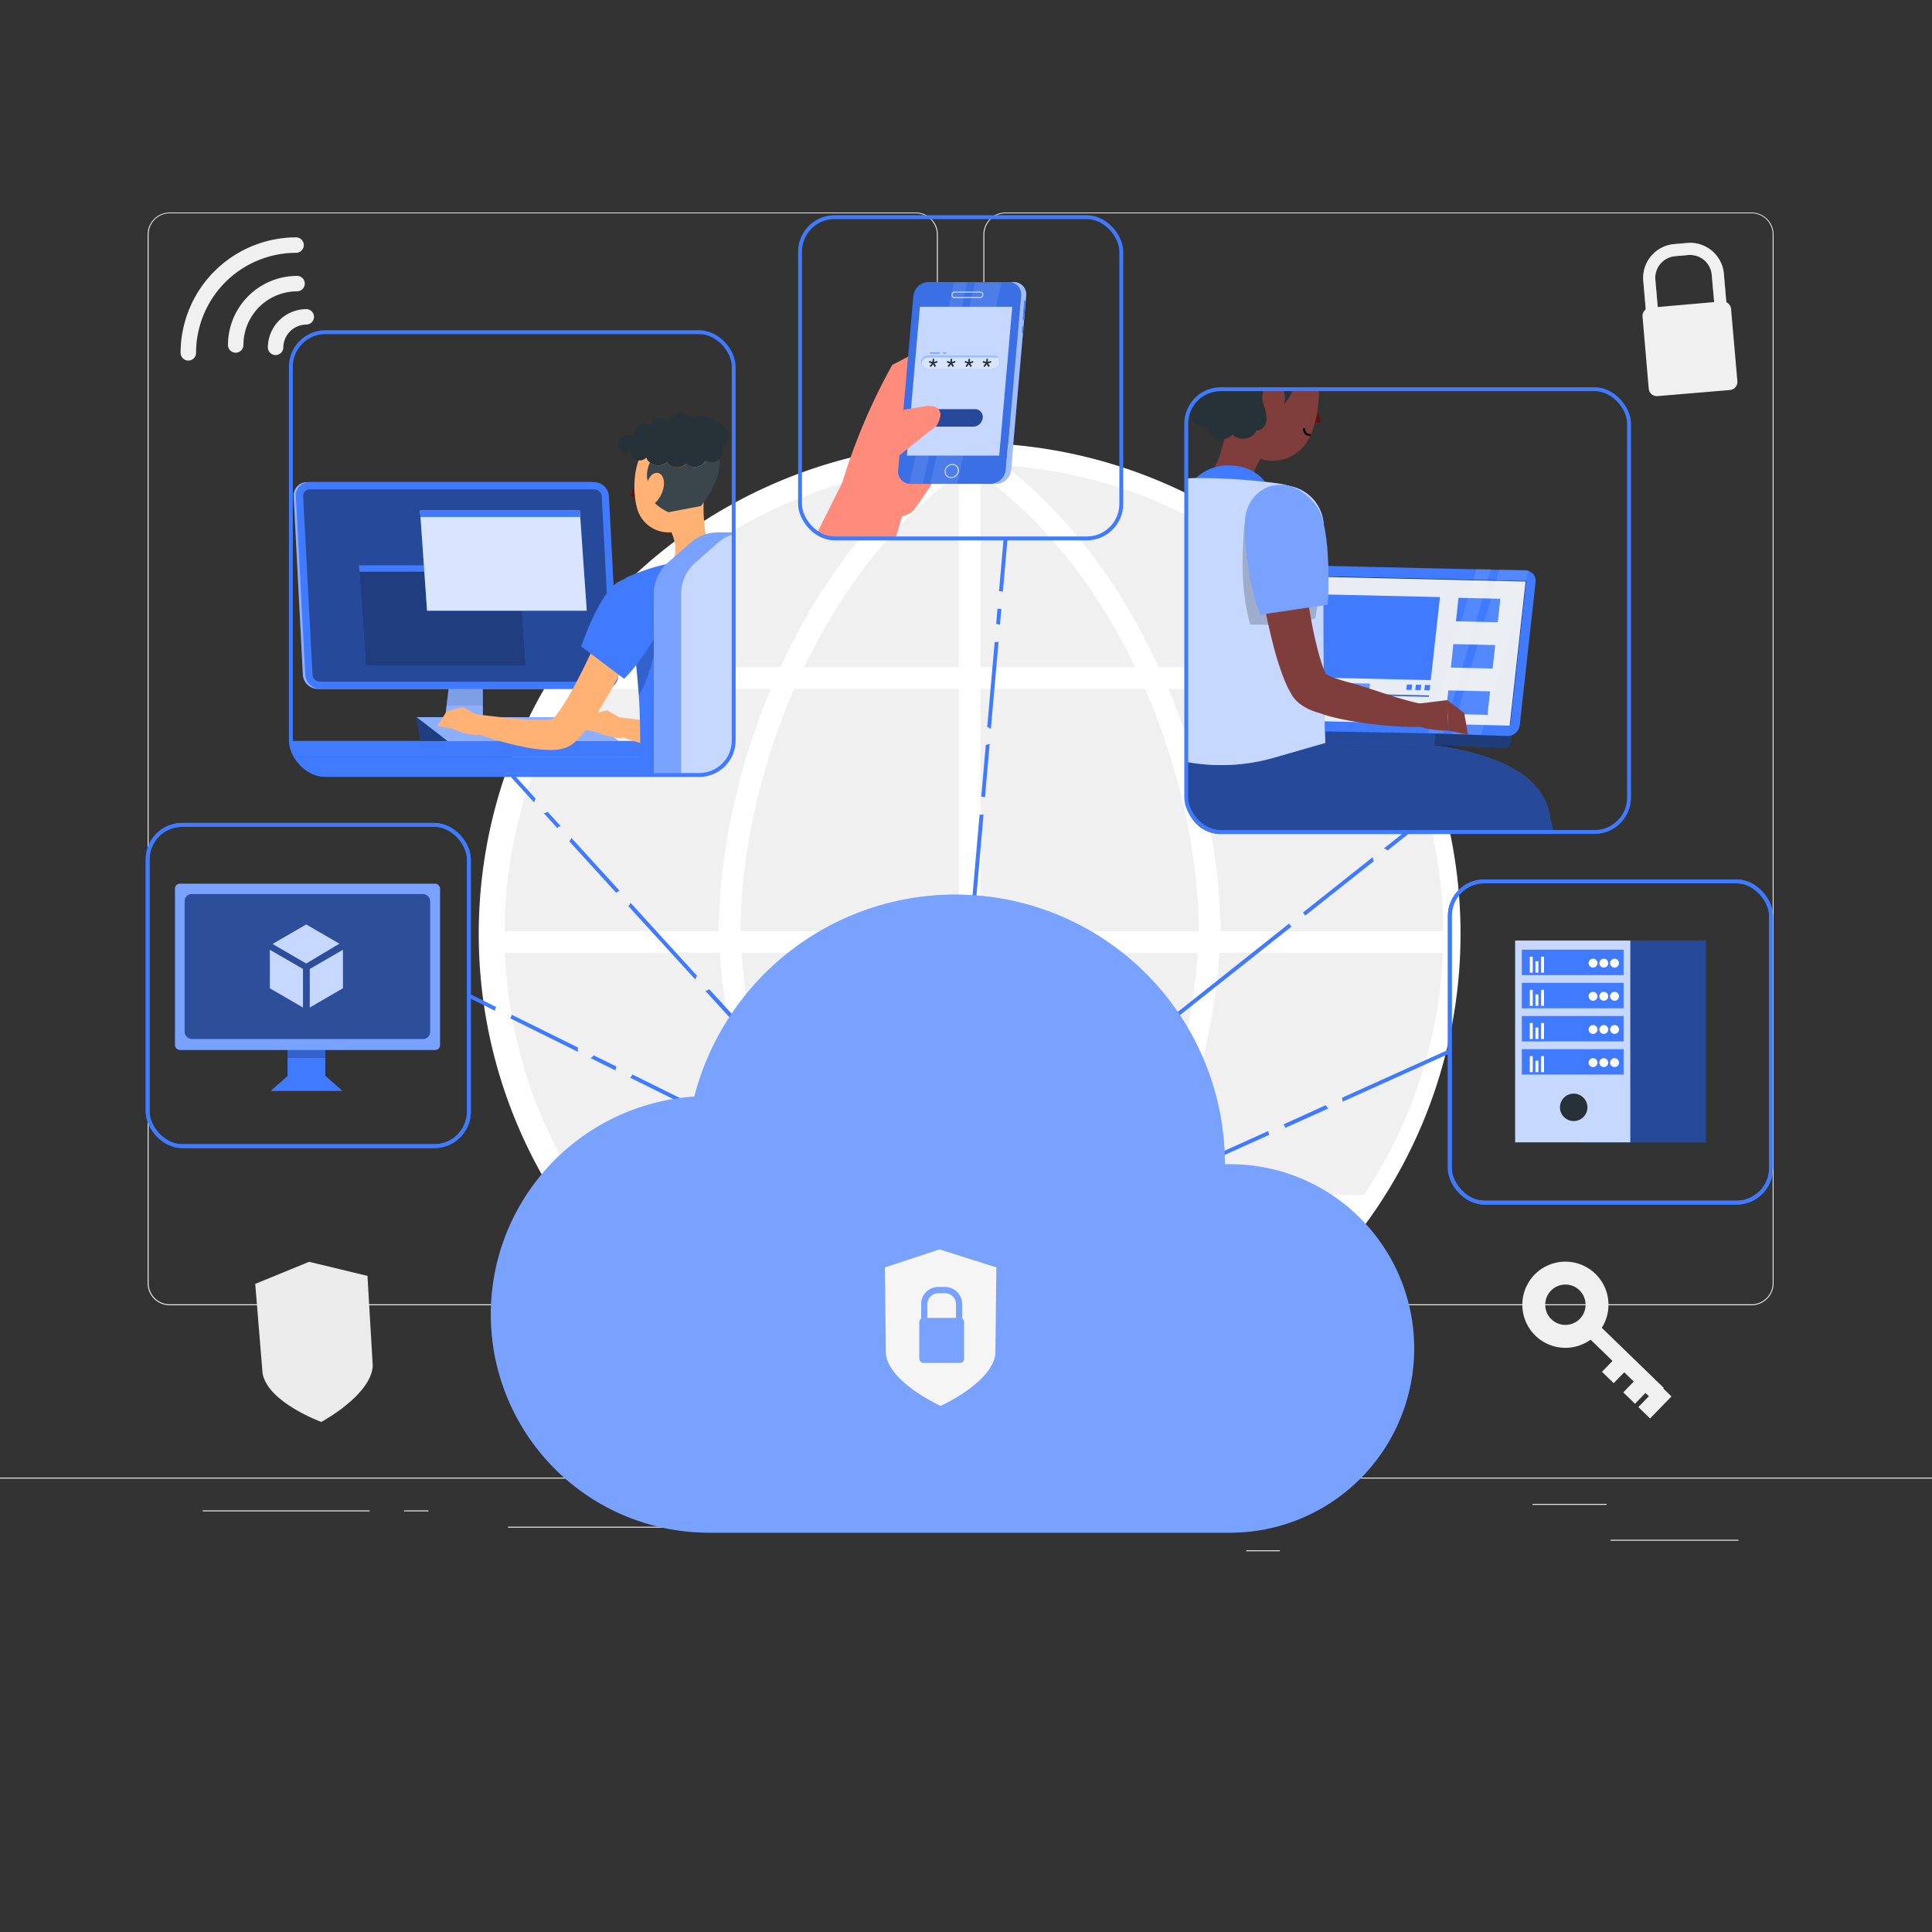 <svg xmlns="http://www.w3.org/2000/svg" xmlns:xlink="http://www.w3.org/1999/xlink" viewBox="0 0 500 500"><rect x="0" y="0" width="500" height="500" fill="#333333" stroke="none"/><defs><clipPath id="freepik--clip-path--inject-54"><rect x="38.21" y="213.48" width="83.14" height="83.14" rx="8.93" style="fill:none;stroke:#407BFF;stroke-miterlimit:10"></rect></clipPath></defs><g id="freepik--background-complete--inject-54"><rect x="416.78" y="398.49" width="33.12" height="0.25" style="fill:#ebebeb"></rect><rect x="322.53" y="401.21" width="8.69" height="0.25" style="fill:#ebebeb"></rect><rect x="396.59" y="389.21" width="19.19" height="0.25" style="fill:#ebebeb"></rect><rect x="52.46" y="390.89" width="43.19" height="0.25" style="fill:#ebebeb"></rect><rect x="104.56" y="390.89" width="6.33" height="0.25" style="fill:#ebebeb"></rect><rect x="131.47" y="395.11" width="93.68" height="0.25" style="fill:#ebebeb"></rect><path d="M237,337.8H43.91a5.71,5.71,0,0,1-5.7-5.71V60.66A5.71,5.71,0,0,1,43.91,55H237a5.71,5.71,0,0,1,5.71,5.71V332.09A5.71,5.71,0,0,1,237,337.8ZM43.91,55.2a5.46,5.46,0,0,0-5.45,5.46V332.09a5.46,5.46,0,0,0,5.45,5.46H237a5.47,5.47,0,0,0,5.46-5.46V60.66A5.47,5.47,0,0,0,237,55.2Z" style="fill:#ebebeb"></path><path d="M453.31,337.8H260.21a5.72,5.72,0,0,1-5.71-5.71V60.66A5.72,5.72,0,0,1,260.21,55h193.1A5.71,5.71,0,0,1,459,60.66V332.09A5.71,5.71,0,0,1,453.31,337.8ZM260.21,55.2a5.47,5.47,0,0,0-5.46,5.46V332.09a5.47,5.47,0,0,0,5.46,5.46h193.1a5.47,5.47,0,0,0,5.46-5.46V60.66a5.47,5.47,0,0,0-5.46-5.46Z" style="fill:#ebebeb"></path><rect y="382.4" width="500" height="0.25" style="fill:#ebebeb"></rect><circle cx="250.59" cy="241.7" r="124.25" style="fill:#f0f0f0"></circle><path d="M250.94,368.72a127,127,0,0,1,0-254.09v5.59a121.46,121.46,0,0,0,0,242.91Z" style="fill:#fff"></path><path d="M250.94,368.72v-5.59a121.46,121.46,0,1,0,0-242.91v-5.59a127,127,0,1,1,0,254.09Z" style="fill:#fff"></path><path d="M315.87,241.7h-5.6c0-41.17-20.89-96.27-60.83-121.89l3-4.71C294.08,141.81,315.87,199,315.87,241.7Z" style="fill:#fff"></path><path d="M252.45,364.51l-3-4.7c39.94-25.63,60.83-80.72,60.83-121.9h5.6C315.87,280.61,294.08,337.81,252.45,364.51Z" style="fill:#fff"></path><path d="M191.62,241.68H186c0-42.7,21.78-99.89,63.4-126.61l3,4.71C212.52,145.41,191.62,200.5,191.62,241.68Z" style="fill:#fff"></path><path d="M249.43,364.49c-41.62-26.72-63.4-83.91-63.4-126.6h5.59c0,41.17,20.9,96.26,60.84,121.89Z" style="fill:#fff"></path><rect x="248.15" y="117.43" width="5.59" height="248.5" style="fill:#fff"></rect><rect x="145.78" y="172.7" width="210.34" height="5.59" style="fill:#fff"></rect><rect x="126.75" y="241" width="248.39" height="5.59" style="fill:#fff"></rect><rect x="148.56" y="309.24" width="204.78" height="5.59" style="fill:#fff"></rect><path d="M397.12,329.9a11.15,11.15,0,1,1,.24,15.77A11.17,11.17,0,0,1,397.12,329.9Zm11.75,11.4a5.22,5.22,0,1,0-7.38.11A5.23,5.23,0,0,0,408.87,341.3Z" style="fill:#f0f0f0"></path><rect x="417.23" y="337.64" width="4.23" height="27.22" transform="translate(-124.75 407.74) rotate(-45.88)" style="fill:#f0f0f0"></rect><rect x="424.32" y="360.67" width="7.95" height="4.23" transform="translate(-130.31 417.68) rotate(-45.88)" style="fill:#f0f0f0"></rect><rect x="420.49" y="357.06" width="7.47" height="4.23" transform="translate(-128.96 413.64) rotate(-45.88)" style="fill:#f0f0f0"></rect><rect x="415.12" y="352.07" width="6.52" height="4.23" transform="translate(-127.15 407.93) rotate(-45.88)" style="fill:#f0f0f0"></rect><path d="M48.74,93.32a2,2,0,0,1-2-2A29.92,29.92,0,0,1,76.62,61.43a2,2,0,0,1,0,4A25.91,25.91,0,0,0,50.74,91.32,2,2,0,0,1,48.74,93.32Z" style="fill:#f0f0f0"></path><path d="M61,91.28a2,2,0,0,1-2-2A17.9,17.9,0,0,1,76.88,71.4a2,2,0,0,1,0,4A13.89,13.89,0,0,0,63,89.28,2,2,0,0,1,61,91.28Z" style="fill:#f0f0f0"></path><path d="M71.32,91.89a2,2,0,0,1-2-2A10,10,0,0,1,79.26,80a2,2,0,0,1,0,4,6,6,0,0,0-5.94,5.93A2,2,0,0,1,71.32,91.89Z" style="fill:#f0f0f0"></path><path d="M95.1,330.2l1.37,23.28C96.06,361.06,83.16,368,83.16,368s-13.75-5-15.2-12.49l-1.91-23.24L80,326.55Z" style="fill:#ebebeb"></path><path d="M446.13,70.84l.83,9.55a1.56,1.56,0,1,1-3.11.27L443,71.11A5.63,5.63,0,0,0,436.92,66l-3.41.3a5.63,5.63,0,0,0-5.11,6.09l.75,8.59-3.12.27-.75-8.59a8.77,8.77,0,0,1,8-9.48l3.42-.3A8.76,8.76,0,0,1,446.13,70.84Z" style="fill:#f0f0f0"></path><g style="opacity:0.5;isolation:isolate"><path d="M446.13,70.84l.83,9.55a1.56,1.56,0,1,1-3.11.27L443,71.11A5.63,5.63,0,0,0,436.92,66l-3.41.3a5.63,5.63,0,0,0-5.11,6.09l.75,8.59-3.12.27-.75-8.59a8.77,8.77,0,0,1,8-9.48l3.42-.3A8.76,8.76,0,0,1,446.13,70.84Z" style="fill:#f0f0f0"></path></g><path d="M448,80l1.63,18.62a2.13,2.13,0,0,1-1.94,2.32L429,102.51a2.12,2.12,0,0,1-2.31-1.94L425.09,82A2.13,2.13,0,0,1,427,79.64L445.65,78a2,2,0,0,1,1.12.21A2.1,2.1,0,0,1,448,80Z" style="fill:#f0f0f0"></path></g><g id="freepik--device-1--inject-54"><g style="clip-path:url(#freepik--clip-path--inject-54)"><rect x="74.44" y="262.2" width="9.72" height="19.74" style="fill:#407BFF"></rect><rect x="74.44" y="262.2" width="9.72" height="19.74" style="fill:#407BFF"></rect><polygon points="88.54 282.29 70.13 282.29 74.62 278.34 84.05 278.34 88.54 282.29" style="fill:#407BFF"></polygon><polygon points="88.54 282.29 70.13 282.29 74.62 278.34 84.05 278.34 88.54 282.29" style="fill:#407BFF"></polygon><rect x="74.38" y="269.82" width="9.77" height="3.98" style="opacity:0.2"></rect><rect x="45.29" y="228.7" width="68.59" height="43.03" rx="1.25" style="fill:#407BFF"></rect><rect x="45.29" y="228.7" width="68.59" height="43.03" rx="1.25" style="fill:#fff;opacity:0.3"></rect><rect x="47.78" y="231.39" width="63.54" height="37.5" rx="1.8" style="fill:#407BFF;opacity:0.8"></rect><rect x="47.78" y="231.39" width="63.54" height="37.5" rx="1.8" style="opacity:0.4"></rect><polygon points="87.82 244.22 79.25 249.35 70.68 244.37 70.68 244.22 79.25 239.25 87.81 244.22 87.82 244.22" style="fill:#407BFF;fill-rule:evenodd"></polygon><polygon points="88.74 245.81 88.74 255.76 80.17 260.74 80.17 250.78 88.74 245.81" style="fill:#407BFF;fill-rule:evenodd"></polygon><polygon points="78.41 250.78 78.41 260.74 69.84 255.76 69.84 245.81 78.42 250.78 78.41 250.78" style="fill:#407BFF;fill-rule:evenodd"></polygon><g style="opacity:0.7"><polygon points="87.82 244.22 79.25 249.35 70.68 244.37 70.68 244.22 79.25 239.25 87.81 244.22 87.82 244.22" style="fill:#fff;fill-rule:evenodd"></polygon><polygon points="88.74 245.81 88.74 255.76 80.17 260.74 80.17 250.78 88.74 245.81" style="fill:#fff;fill-rule:evenodd"></polygon><polygon points="78.41 250.78 78.41 260.74 69.84 255.76 69.84 245.81 78.42 250.78 78.41 250.78" style="fill:#fff;fill-rule:evenodd"></polygon></g></g><rect x="38.21" y="213.48" width="83.14" height="83.14" rx="8.93" style="fill:none;stroke:#407BFF;stroke-miterlimit:10"></rect><rect x="38.21" y="213.48" width="83.14" height="83.14" rx="8.93" style="fill:none;stroke:#407BFF;stroke-miterlimit:10"></rect><path d="M163.63,278.06a2.24,2.24,0,0,1-.54.85l25.78,12.76.44-.9Z" style="fill:#407BFF"></path><path d="M128.42,260.62l-6.64-3.28-.44.89,6.73,3.34A2.48,2.48,0,0,1,128.42,260.62Z" style="fill:#407BFF"></path><path d="M149.62,271.12l-17.17-8.5a2.3,2.3,0,0,1-.44.9l17.58,8.7A2.55,2.55,0,0,1,149.62,271.12Z" style="fill:#407BFF"></path><path d="M153.63,273.11a2.15,2.15,0,0,1-.81.71l6.47,3.21a2.55,2.55,0,0,1,.26-1Z" style="fill:#407BFF"></path></g><g id="freepik--device-2--inject-54"><path d="M76.33,195.82H188.84a8.84,8.84,0,0,0,1-4.07H75.29A8.84,8.84,0,0,0,76.33,195.82Z" style="fill:#407BFF"></path><path d="M81.6,200.18h102a9,9,0,0,0,5.27-4.36H76.33A9,9,0,0,0,81.6,200.18Z" style="fill:#407BFF"></path><path d="M155.93,178.29H82.23a3.9,3.9,0,0,1-3.85-3.66L76,128.44a3.44,3.44,0,0,1,3.47-3.66h73.69a3.9,3.9,0,0,1,3.85,3.66l2.42,46.19A3.43,3.43,0,0,1,155.93,178.29Z" style="fill:#407BFF"></path><path d="M155.93,178.29H82.23a3.9,3.9,0,0,1-3.85-3.66L76,128.44a3.44,3.44,0,0,1,3.47-3.66h73.69a3.9,3.9,0,0,1,3.85,3.66l2.42,46.19A3.43,3.43,0,0,1,155.93,178.29Z" style="fill:#fff;opacity:0.4"></path><polygon points="124.96 191.81 114.46 191.81 116.58 174.32 124.96 174.32 124.96 191.81" style="fill:#407BFF"></polygon><polygon points="124.96 191.81 114.46 191.81 116.58 174.32 124.96 174.32 124.96 191.81" style="fill:#fff;opacity:0.4"></polygon><path d="M134.09,190.35H114.64l-.18,1.46h19.63a.73.73,0,1,0,0-1.46Z" style="fill:#407BFF"></path><path d="M134.09,190.35H114.64l-.18,1.46h19.63a.73.73,0,1,0,0-1.46Z" style="fill:#fff;opacity:0.3"></path><polygon points="115.58 182.6 124.96 182.6 124.96 177.58 116.18 177.58 115.58 182.6" style="opacity:0.1"></polygon><path d="M156.55,178.29H82.86A3.9,3.9,0,0,1,79,174.63l-2.43-46.19a3.44,3.44,0,0,1,3.47-3.66h73.7a3.9,3.9,0,0,1,3.85,3.66L160,174.63A3.44,3.44,0,0,1,156.55,178.29Z" style="fill:#407BFF"></path><path d="M82.76,176.42h73.69a1.68,1.68,0,0,0,1.7-1.79l-2.42-46.19a1.92,1.92,0,0,0-1.89-1.79H80.15a1.68,1.68,0,0,0-1.7,1.79l2.43,46.19A1.9,1.9,0,0,0,82.76,176.42Z" style="fill:#407BFF"></path><path d="M82.76,176.42h73.69a1.68,1.68,0,0,0,1.7-1.79l-2.42-46.19a1.92,1.92,0,0,0-1.89-1.79H80.15a1.68,1.68,0,0,0-1.7,1.79l2.43,46.19A1.9,1.9,0,0,0,82.76,176.42Z" style="opacity:0.4"></path><polygon points="152.06 185.6 107.77 185.6 115.78 191.77 160.06 191.77 152.06 185.6" style="fill:#407BFF"></polygon><polygon points="152.06 185.6 107.77 185.6 115.78 191.77 160.06 191.77 152.06 185.6" style="fill:#fff;opacity:0.4"></polygon><polygon points="108.8 191.77 107.77 185.6 115.78 191.77 108.8 191.77" style="fill:#407BFF"></polygon><polygon points="108.8 191.77 107.77 185.6 115.78 191.77 108.8 191.77" style="opacity:0.5"></polygon><path d="M180.81,151.93c1.17,2.51,2.13,4.92,3.09,7.43s1.81,5,2.59,7.58,1.47,5.2,2,7.93a41.69,41.69,0,0,1,.88,8.62,17.74,17.74,0,0,1-.75,5,11.4,11.4,0,0,1-1.32,2.83,10.07,10.07,0,0,1-1.14,1.38l-.34.33c-.19.16-.4.33-.59.47a6.19,6.19,0,0,1-1.07.59,8.5,8.5,0,0,1-1.71.54,11,11,0,0,1-1.4.21,19.54,19.54,0,0,1-2.42,0,34,34,0,0,1-4.27-.48A80.14,80.14,0,0,1,159,190l1.15-4.37c5,.61,10.18,1.25,15,1.47,1.2,0,2.38.06,3.47,0a10.08,10.08,0,0,0,1.45-.18c.4-.07.74-.22.62-.21l-.22.11a1.28,1.28,0,0,0-.22.17h0a.92.92,0,0,0,.07-.13,4.56,4.56,0,0,0,.24-.71,11.21,11.21,0,0,0,.21-2.65,34.73,34.73,0,0,0-1-6.73c-.54-2.38-1.23-4.7-2-7.06s-1.58-4.71-2.49-7.05-1.85-4.71-2.79-6.92Z" style="fill:#ffb273"></path><path d="M162.32,186.79l-5.26-3-2.64,5.7s6.15,2.56,7.44,1Z" style="fill:#ffb273"></path><polygon points="152.81 184.91 150.4 188.72 154.42 189.49 157.06 183.79 152.81 184.91" style="fill:#ffb273"></polygon><path d="M168.55,156.46c-1,2.53-2.06,4.95-3.17,7.4s-2.22,4.86-3.4,7.27a139.06,139.06,0,0,1-7.93,14.28c-.79,1.17-1.59,2.34-2.47,3.5-.45.59-.94,1.17-1.46,1.76-.29.31-.52.58-.85.89l-.48.46-.27.26a6.87,6.87,0,0,1-2.6,1.38,11.37,11.37,0,0,1-1.54.32,15.54,15.54,0,0,1-2.55.1,32.61,32.61,0,0,1-4.4-.43,80.5,80.5,0,0,1-15.72-4.46l1.16-4.38c5.13.62,10.38,1.28,15.31,1.49,1.16,0,2.33,0,3.49-.05a9.35,9.35,0,0,0,1.39-.22,2.23,2.23,0,0,0,.43-.16s0-.06-.22.08a.65.65,0,0,0-.21.16.48.48,0,0,1,.08-.1l.22-.25c.14-.14.32-.38.48-.57.33-.41.66-.85,1-1.34.66-.94,1.31-2,1.94-3,1.27-2.13,2.45-4.39,3.61-6.67s2.27-4.62,3.36-7c2.18-4.68,4.32-9.47,6.35-14.19Z" style="fill:#ffb273"></path><path d="M125.12,186l-5.26-3-2.64,5.69s6.14,2.57,7.44,1Z" style="fill:#ffb273"></path><polygon points="115.61 184.08 113.19 187.88 117.22 188.65 119.86 182.96 115.61 184.08" style="fill:#ffb273"></polygon><path d="M182.17,128.32l-3.36,3.89-5.14,5.31.4,1a9.83,9.83,0,0,1,.68,3.07c.11,2.13-.09,3.93-3.45,5.37,0,0-3.52,4.6,4.86,3.33s9.63-5.63,9.63-5.63C182.08,142,181.88,133.2,182.17,128.32Z" style="fill:#ffb273"></path><path d="M165.09,123.92c0,.52-.26,1-.61,1s-.63-.39-.63-.92.27-1,.61-1S165.08,123.4,165.09,123.92Z" style="fill:#263238"></path><path d="M166.84,122a.3.3,0,0,1-.25-.14,2.53,2.53,0,0,0-1.92-1.22.32.32,0,0,1-.3-.32.31.31,0,0,1,.32-.3h0a3.17,3.17,0,0,1,2.42,1.5.32.32,0,0,1-.09.43A.35.35,0,0,1,166.84,122Z" style="fill:#263238"></path><path d="M164.9,124.21a16.89,16.89,0,0,1-1.82,4.07,2.5,2.5,0,0,0,2.15.15Z" style="fill:#630f0f"></path><path d="M182.64,121.28c-.31,6.47-.16,10.31-3.37,13.74a8.44,8.44,0,0,1-14.46-3.74c-1.46-5.73-.69-15.35,5.56-18.24a8.51,8.51,0,0,1,12.27,8.24Z" style="fill:#ffb273"></path><path d="M185.58,123.44a23.75,23.75,0,0,1-4.2,7.53L173,132.56s-6.65-2.78-4.87-7.37c-1.13-1-.71-3.89.08-5.51a3.44,3.44,0,0,0,4.5-.12,3.08,3.08,0,0,0,4.88.4,3.24,3.24,0,0,0,5.12-.82,2.92,2.92,0,0,0,3.4-.22l.12-.11A11.6,11.6,0,0,1,185.58,123.44Z" style="fill:#263238"></path><path d="M185.58,123.44a23.75,23.75,0,0,1-4.2,7.53L173,132.56s-6.65-2.78-4.87-7.37c-1.13-1-.71-3.89.08-5.51a3.44,3.44,0,0,0,4.5-.12,3.08,3.08,0,0,0,4.88.4,3.24,3.24,0,0,0,5.12-.82,2.92,2.92,0,0,0,3.4-.22l.12-.11A11.6,11.6,0,0,1,185.58,123.44Z" style="fill:#fff;opacity:0.1"></path><path d="M186.8,115.59a3,3,0,0,1-.62,3.22l-.12.11a2.92,2.92,0,0,1-3.4.22,3.24,3.24,0,0,1-5.12.82,3.08,3.08,0,0,1-4.88-.4,3.44,3.44,0,0,1-4.5.12,2.79,2.79,0,0,1-.79-1,1.53,1.53,0,0,1-.11-.27,2.28,2.28,0,0,1-.22.22,2.45,2.45,0,0,1-2.83.16,2.38,2.38,0,0,1-1-2.13,2.28,2.28,0,0,1,.09-.51,1.87,1.87,0,0,1-3.07.26A2.46,2.46,0,0,1,161,113a2.92,2.92,0,0,1,1.49-.4,3.86,3.86,0,0,1,2.28.79,2.34,2.34,0,0,1,3.76-2.8,2.06,2.06,0,0,1,.85-2.15,3.34,3.34,0,0,1,3.8,1s1.22-2.95,3.33-2.61c.46.06,2.63,1,2.57,1.8a.28.28,0,0,1,0,.15l.11-.18a2.36,2.36,0,0,1,2-1,7,7,0,0,1,2.44.65c1.64.68,3.39,1.43,4.34,2.93S188.5,115.12,186.8,115.59Z" style="fill:#263238"></path><path d="M171.79,125.79A7.59,7.59,0,0,1,169.7,130c-1.44,1.37-2.66,0-2.67-2.09,0-1.89.7-4.88,2.38-5.43S172.1,123.74,171.79,125.79Z" style="fill:#ffb273"></path><path d="M189.89,191.64V143.72c-1.76.05-3.76.19-5.73.42a120.38,120.38,0,0,0-13.48,2.27c-2.05.54-4,1.22-5.6,1.81-2,.79-3.17,1.32-3.17,1.32s2.19,14.58,3.32,29.07c.63,8.06.37,16.06.58,21.57h17.76A8.94,8.94,0,0,0,189.89,191.64Z" style="fill:#407BFF"></path><path d="M164.5,170.51c.26,3,.52,6.23.8,9.42,4-5.79,6.16-21.63,6.16-21.63Z" style="opacity:0.2;isolation:isolate"></path><path d="M160,150.61c-4.85,2.73-9.6,16.69-9.6,16.69l11.1,8.37c4.23-4,10.43-13.94,11.1-17.92C173.69,151.65,167.76,146.26,160,150.61Z" style="fill:#407BFF"></path><path d="M169.2,200.57V153.71a10.77,10.77,0,0,1,3.69-8.12l5.86-5.13a10.78,10.78,0,0,1,7.12-2.67h0a10.78,10.78,0,0,0-7.11,2.68l-5.86,5.13a10.81,10.81,0,0,0-3.69,8.13v46.85Z" style="fill:#407BFF"></path><path d="M178.75,140.46l-5.86,5.13a10.77,10.77,0,0,0-3.69,8.12v46.86h7.05V153.72a10.77,10.77,0,0,1,3.69-8.13l5.86-5.13a10.73,10.73,0,0,1,4.09-2.24v-.43h-4A10.78,10.78,0,0,0,178.75,140.46Z" style="fill:#407BFF"></path><path d="M178.75,140.46l-5.86,5.13a10.77,10.77,0,0,0-3.69,8.12v46.86h7.05V153.72a10.77,10.77,0,0,1,3.69-8.13l5.86-5.13a10.73,10.73,0,0,1,4.09-2.24v-.43h-4A10.78,10.78,0,0,0,178.75,140.46Z" style="fill:#fff;opacity:0.3"></path><path d="M179.94,145.59a10.77,10.77,0,0,0-3.69,8.13v46.85H181a8.93,8.93,0,0,0,8.94-8.93V138.22a10.73,10.73,0,0,0-4.09,2.24Z" style="fill:#407BFF"></path><path d="M179.94,145.59a10.77,10.77,0,0,0-3.69,8.13v46.85H181a8.93,8.93,0,0,0,8.94-8.93V138.22a10.73,10.73,0,0,0-4.09,2.24Z" style="fill:#fff;opacity:0.7"></path><polygon points="136.05 172.22 94.72 172.22 92.91 146.3 134.24 146.3 136.05 172.22" style="fill:#407BFF"></polygon><polygon points="136.05 172.22 94.72 172.22 92.91 146.3 134.24 146.3 136.05 172.22" style="opacity:0.5"></polygon><polygon points="134.35 147.96 93.02 147.96 92.91 146.3 134.24 146.3 134.35 147.96" style="fill:#407BFF"></polygon><polygon points="151.85 158.05 110.52 158.05 108.71 132.13 150.04 132.13 151.85 158.05" style="fill:#407BFF"></polygon><polygon points="151.85 158.05 110.52 158.05 108.71 132.13 150.04 132.13 151.85 158.05" style="fill:#fff;opacity:0.8"></polygon><polygon points="150.16 133.79 108.83 133.79 108.71 132.13 150.04 132.13 150.16 133.79" style="fill:#407BFF"></polygon><path d="M138.62,206.69,133,200.47l-.74.68,6,6.56A2.48,2.48,0,0,1,138.62,206.69Z" style="fill:#407BFF"></path><path d="M147.87,216.84a2.19,2.19,0,0,1-.55.88l12.16,13.35a2,2,0,0,1,.87-.54Z" style="fill:#407BFF"></path><path d="M145.07,213.77l-3.35-3.68a2.18,2.18,0,0,1-1,.36l3.49,3.83A2,2,0,0,1,145.07,213.77Z" style="fill:#407BFF"></path><path d="M180.41,252.55l-17.23-18.91a2.16,2.16,0,0,1-.57.86l17.34,19A2.35,2.35,0,0,1,180.41,252.55Z" style="fill:#407BFF"></path><path d="M183.54,256a2,2,0,0,1-1,.43l16.64,18.26L200,274Z" style="fill:#407BFF"></path><rect x="75.28" y="85.97" width="114.6" height="114.6" rx="8.93" style="fill:none;stroke:#407BFF;stroke-miterlimit:10"></rect></g><g id="freepik--device-3--inject-54"><path d="M211.4,138.06a8.9,8.9,0,0,0,4.58,1.28h15.77l1.7-5.73L218,124.85Z" style="fill:#ff8b7b"></path><path d="M237,91.28l-6.14,3.19s-.6,23,0,26.22a5.7,5.7,0,0,0,3.65,4.16l6.2-4.85Z" style="fill:#ff8b7b"></path><path d="M230.9,94.47A155.32,155.32,0,0,0,218,124.85c-3.13,10.24,15.06,10.89,18.39,7.28.83-.9,7-10.23,7-10.23Z" style="fill:#ff8b7b"></path><g id="freepik--group--inject-54"><path d="M256.44,125.23H235.69a3.22,3.22,0,0,1-3.25-3.57l3.95-45.13A4,4,0,0,1,240.27,73H261a3.22,3.22,0,0,1,3.25,3.57l-3.95,45.13A4,4,0,0,1,256.44,125.23Z" style="fill:#407BFF"></path><path d="M256.44,125.23H235.69a3.22,3.22,0,0,1-3.25-3.57l3.95-45.13A4,4,0,0,1,240.27,73H261a3.22,3.22,0,0,1,3.25,3.57l-3.95,45.13A4,4,0,0,1,256.44,125.23Z" style="opacity:0.1"></path><g style="opacity:0.8"><path d="M246.15,123.71a1.68,1.68,0,0,1-1.24-.53,1.63,1.63,0,0,1-.42-1.29,2,2,0,0,1,2-1.81,1.66,1.66,0,0,1,1.24.54,1.61,1.61,0,0,1,.42,1.29h0A2,2,0,0,1,246.15,123.71Zm.3-3.39a1.77,1.77,0,0,0-1.73,1.59,1.48,1.48,0,0,0,.37,1.11,1.42,1.42,0,0,0,1.06.45,1.77,1.77,0,0,0,1.73-1.58h0a1.46,1.46,0,0,0-.37-1.11A1.39,1.39,0,0,0,246.45,120.32Z" style="fill:#fff"></path></g><g style="opacity:0.8"><path d="M253.66,77.12h-6.72a.73.73,0,0,1-.52-.22.71.71,0,0,1-.17-.54V76.2a.83.83,0,0,1,.81-.74h6.71a.68.68,0,0,1,.52.23.72.72,0,0,1,.18.53l0,.16A.81.81,0,0,1,253.66,77.12Zm-6.59-1.42a.58.58,0,0,0-.57.52v.16a.44.44,0,0,0,.11.36.48.48,0,0,0,.34.14h6.72a.58.58,0,0,0,.57-.52V76.2a.44.44,0,0,0-.12-.35.42.42,0,0,0-.34-.15Z" style="fill:#fff"></path></g><polygon points="252.32 73.13 240.75 125.23 247.7 125.23 259.16 73.13 252.32 73.13" style="fill:#fff;opacity:0.1;isolation:isolate"></polygon><polygon points="246.91 73.13 235.34 125.23 238.85 125.23 250.3 73.13 246.91 73.13" style="fill:#fff;opacity:0.1;isolation:isolate"></polygon><polygon points="258.6 117.9 234.71 117.9 238.08 79.39 261.97 79.39 258.6 117.9" style="fill:#407BFF"></polygon><polygon points="258.6 117.9 234.71 117.9 238.08 79.39 261.97 79.39 258.6 117.9" style="fill:#fff;opacity:0.7"></polygon></g><path d="M258.74,93.73a1.1,1.1,0,0,1,0,.18,1.91,1.91,0,0,1-.57,1,1.78,1.78,0,0,1-1.22.49H240a1.5,1.5,0,0,1-1.52-1.48,1.09,1.09,0,0,1,0-.18,1.82,1.82,0,0,1,.59-1.18,1.8,1.8,0,0,1,1.22-.48h17A1.5,1.5,0,0,1,258.74,93.73Z" style="fill:#407BFF"></path><path d="M258.74,93.73a1.1,1.1,0,0,1,0,.18,1.91,1.91,0,0,1-.57,1,1.78,1.78,0,0,1-1.22.49H240a1.5,1.5,0,0,1-1.52-1.48,1.09,1.09,0,0,1,0-.18,1.82,1.82,0,0,1,.59-1.18,1.8,1.8,0,0,1,1.22-.48h17A1.5,1.5,0,0,1,258.74,93.73Z" style="fill:#fff;opacity:0.8"></path><path d="M238.45,93.91s0,.11,0,.16a1.79,1.79,0,0,1,.59-1.11,1.76,1.76,0,0,1,1.22-.49l18,0a1.51,1.51,0,0,0-1.08-.43h-17a1.8,1.8,0,0,0-1.22.48,1.82,1.82,0,0,0-.59,1.18A1.09,1.09,0,0,0,238.45,93.91Z" style="fill:#407BFF"></path><path d="M238.45,93.91s0,.11,0,.16a1.79,1.79,0,0,1,.59-1.11,1.76,1.76,0,0,1,1.22-.49l18,0a1.51,1.51,0,0,0-1.08-.43h-17a1.8,1.8,0,0,0-1.22.48,1.82,1.82,0,0,0-.59,1.18A1.09,1.09,0,0,0,238.45,93.91Z" style="fill:#fff;opacity:0.5;isolation:isolate"></path><path d="M241.79,92.87l-.07.8.81-.27.11.4-.81.25.43.69-.38.25-.41-.71-.54.71-.35-.25.56-.69-.77-.25.17-.4.76.28.07-.81Z" style="fill:#263238"></path><path d="M246.43,92.87l-.07.8.81-.27.11.4-.81.25.43.69-.38.25-.41-.71-.54.71-.35-.25.55-.69L245,93.8l.18-.4.76.28.07-.81Z" style="fill:#263238"></path><path d="M251.07,92.87l-.08.8.82-.27.11.4-.81.25.42.69-.38.25-.41-.71-.54.71-.34-.25.55-.69-.77-.25.18-.4.76.28.07-.81Z" style="fill:#263238"></path><path d="M255.7,92.87l-.07.8.81-.27.11.4-.81.25.43.69-.38.25-.41-.71-.54.71-.34-.25.55-.69-.77-.25.18-.4.75.28.07-.81Z" style="fill:#263238"></path><rect x="244.04" y="91.28" width="0.79" height="0.2" style="fill:#407BFF"></rect><rect x="240.64" y="91.28" width="2.58" height="0.2" style="fill:#407BFF"></rect><path d="M265.58,76.52l-3.94,45.15a4,4,0,0,1-3.88,3.55h-1.32a4,4,0,0,0,3.87-3.55l3.95-45.15A3.2,3.2,0,0,0,261,73h1.32A3.2,3.2,0,0,1,265.58,76.52Z" style="fill:#407BFF"></path><path d="M265.58,76.52l-3.94,45.15a4,4,0,0,1-3.88,3.55h-1.32a4,4,0,0,0,3.87-3.55l3.95-45.15A3.2,3.2,0,0,0,261,73h1.32A3.2,3.2,0,0,1,265.58,76.52Z" style="fill:#fff;opacity:0.5"></path><rect x="263.81" y="85.1" width="1.74" height="0.36" transform="translate(160.52 343.12) rotate(-85.86)" style="fill:#407BFF"></rect><rect x="262.51" y="80.17" width="5.06" height="0.36" transform="translate(165.76 338.9) rotate(-85.86)" style="fill:#407BFF"></rect><path d="M251.86,110.41H241.61a2,2,0,0,1-2.06-2.25h0A2.51,2.51,0,0,1,242,105.9h10.25a2,2,0,0,1,2.06,2.26h0A2.51,2.51,0,0,1,251.86,110.41Z" style="fill:#407BFF"></path><path d="M251.86,110.41H241.61a2,2,0,0,1-2.06-2.25h0A2.51,2.51,0,0,1,242,105.9h10.25a2,2,0,0,1,2.06,2.26h0A2.51,2.51,0,0,1,251.86,110.41Z" style="opacity:0.4"></path><path d="M230.9,106.51l9.27-1.49,1.29.13a2.16,2.16,0,0,1,1.83,2.8,7.74,7.74,0,0,1-1,2.41c-.34,0-9.56,7.54-9.56,7.54s-2,1.83-1.87-.53Z" style="fill:#ff8b7b"></path><rect x="207.05" y="56.2" width="83.14" height="83.14" rx="8.93" style="fill:none;stroke:#407BFF;stroke-miterlimit:10"></rect><path d="M258.72,153a2.56,2.56,0,0,1,.82.14l1.19-13.61-1-.09L258.55,153Z" style="fill:#407BFF"></path><path d="M258.79,161.72l.36-4.15a2.86,2.86,0,0,1-.43,0,2.62,2.62,0,0,1-.57-.07l-.35,4A2.49,2.49,0,0,1,258.79,161.72Z" style="fill:#407BFF"></path><path d="M256.43,188.67l2-22.59a2.61,2.61,0,0,1-.64.08c-.13,0-.25,0-.37,0l-1.93,22A2.15,2.15,0,0,1,256.43,188.67Z" style="fill:#407BFF"></path><path d="M254,206.17a2.3,2.3,0,0,1,.91.18l1.22-13.89a2.22,2.22,0,0,1-1,.3l-1.18,13.42Z" style="fill:#407BFF"></path><path d="M254,210.84a2.44,2.44,0,0,1-.48-.05l-4.71,53.88,1,.09,4.73-54A2.26,2.26,0,0,1,254,210.84Z" style="fill:#407BFF"></path></g><g id="freepik--device-4--inject-54"><path d="M341.77,103.66a1.19,1.19,0,0,0-.47-1.29c0,.76-.07,1.51-.15,2.26A1.27,1.27,0,0,0,341.77,103.66Z" style="fill:#263238"></path><path d="M341.92,109.15a21,21,0,0,1-1-2.86,27.59,27.59,0,0,1-.65,3A3.17,3.17,0,0,0,341.92,109.15Z" style="fill:#630f0f"></path><path d="M318.38,101.15c-.17,1.75-.3,3.33-.3,4.8-.61,6.2-2.55,16.73-7.58,19.27,0,0,.75,5.66,10.95,8.84s6.68-3.23,6.68-3.23c-4.75-3-4.65-6.4-3.12-9.79a22.2,22.2,0,0,1,1.16-2.28,10.59,10.59,0,0,0,12.88-5.92H339a1.71,1.71,0,0,1-1.19-.44,1.66,1.66,0,0,1-.5-1.43l0-.12.5.08,0,.11a1.12,1.12,0,0,0,.35,1,1.1,1.1,0,0,0,1,.28l.05.25a24.55,24.55,0,0,0,1.1-3.27,27.59,27.59,0,0,0,.65-3c.09-.55.17-1.1.22-1.66.08-.75.13-1.5.15-2.26,0-.41,0-.81,0-1.22Z" style="fill:#7f3e3b"></path><path d="M338.12,112a1.12,1.12,0,0,1-.35-1l0-.11-.5-.08,0,.12a1.66,1.66,0,0,0,.5,1.43,1.71,1.71,0,0,0,1.19.44h.09l.18,0-.05-.24-.05-.25A1.1,1.1,0,0,1,338.12,112Z"></path><path d="M319,112.44a3.11,3.11,0,0,0,.55.48,3.85,3.85,0,0,0,3.45.41,3.4,3.4,0,0,0,2.15-1.94c1.36.16,2.47-1.22,2.62-2.57a10.49,10.49,0,0,0-.74-4,5.54,5.54,0,0,1-.05-3.68h-11a9,9,0,0,0-8,4.88,3.73,3.73,0,0,0,.15,1.9,3.93,3.93,0,0,0,4.27,2.44,3.82,3.82,0,0,0,2.62,3.21,3.7,3.7,0,0,0,1.84.08A3.74,3.74,0,0,0,319,112.44Z" style="fill:#263238"></path><path d="M334.5,101.15h-2.32c.06.12.11.24.16.37a5.49,5.49,0,0,1-.06,3.08A11.46,11.46,0,0,0,334.5,101.15Z" style="fill:#263238"></path><g id="freepik--group--inject-54"><path d="M401,210.7a10.42,10.42,0,0,1,.18,1.14C401.15,211.45,401.1,211.07,401,210.7Z" style="fill:#407BFF"></path><path d="M391,198.5l.35.19Z" style="fill:#407BFF"></path><path d="M398.22,204.43a21.37,21.37,0,0,0-6.28-5.38A21.41,21.41,0,0,1,398.22,204.43Z" style="fill:#407BFF"></path><path d="M400.77,209.58c.06.23.11.47.16.7C400.88,210.05,400.83,209.81,400.77,209.58Z" style="fill:#407BFF"></path><path d="M399.51,206.42c.13.25.25.5.37.76C399.76,206.92,399.64,206.67,399.51,206.42Z" style="fill:#407BFF"></path><path d="M398.92,205.43c.17.26.33.53.48.8C399.25,206,399.09,205.69,398.92,205.43Z" style="fill:#407BFF"></path><path d="M398.25,204.47c.21.27.4.56.59.85C398.65,205,398.46,204.74,398.25,204.47Z" style="fill:#407BFF"></path><path d="M400,207.45c.1.23.2.47.29.71C400.21,207.92,400.11,207.68,400,207.45Z" style="fill:#407BFF"></path><path d="M400.43,208.5c.08.22.15.45.22.68C400.58,209,400.51,208.72,400.43,208.5Z" style="fill:#407BFF"></path><path d="M400.3,208.16c0,.11.09.22.13.34C400.39,208.38,400.34,208.27,400.3,208.16Z" style="opacity:0.4"></path><path d="M398.84,205.32a1,1,0,0,1,.08.11A1,1,0,0,0,398.84,205.32Z" style="opacity:0.4"></path><path d="M399.88,207.18l.13.27Z" style="opacity:0.4"></path><path d="M399.4,206.23a1.18,1.18,0,0,0,.11.19A1.18,1.18,0,0,1,399.4,206.23Z" style="opacity:0.4"></path><path d="M400.65,209.18l.12.4Z" style="opacity:0.4"></path><path d="M400.93,210.28c0,.14.07.28.09.42C401,210.56,401,210.42,400.93,210.28Z" style="opacity:0.4"></path><path d="M391,198.5c-18.65-10.17-56.09-6.84-56.34-6.82l-17.7,2.39,26.14-2.18C343.32,191.87,374.31,189.5,391,198.5Z" style="opacity:0.4"></path><path d="M391.32,198.69l.62.36Z" style="opacity:0.4"></path><path d="M398.22,204.43l0,0Z" style="opacity:0.4"></path><path d="M401.2,211.84a10.42,10.42,0,0,0-.18-1.14c0-.14-.06-.28-.09-.42s-.1-.47-.16-.7l-.12-.4c-.07-.23-.14-.46-.22-.68s-.09-.23-.13-.34-.19-.48-.29-.71l-.13-.27c-.12-.26-.24-.51-.37-.76a1.18,1.18,0,0,1-.11-.19c-.15-.27-.31-.54-.48-.8a1,1,0,0,0-.08-.11c-.19-.29-.38-.58-.59-.85l0,0a21.41,21.41,0,0,0-6.28-5.38l-.62-.36-.35-.19c-16.66-9-47.65-6.63-47.9-6.61l-26.14,2.18a.92.92,0,0,0,0,.16l-9.92,1v11.63a8.93,8.93,0,0,0,8.93,8.93h86.26Z" style="fill:#407BFF"></path><path d="M401.2,211.84a10.42,10.42,0,0,0-.18-1.14c0-.14-.06-.28-.09-.42s-.1-.47-.16-.7l-.12-.4c-.07-.23-.14-.46-.22-.68s-.09-.23-.13-.34-.19-.48-.29-.71l-.13-.27c-.12-.26-.24-.51-.37-.76a1.18,1.18,0,0,1-.11-.19c-.15-.27-.31-.54-.48-.8a1,1,0,0,0-.08-.11c-.19-.29-.38-.58-.59-.85l0,0a21.41,21.41,0,0,0-6.28-5.38l-.62-.36-.35-.19c-16.66-9-47.65-6.63-47.9-6.61l-26.14,2.18a.92.92,0,0,0,0,.16l-9.92,1v11.63a8.93,8.93,0,0,0,8.93,8.93h86.26Z" style="opacity:0.4"></path><g id="freepik--monitor-screen--inject-54"><g id="freepik--PC--inject-54"><polygon points="390.83 187.64 331.91 186.28 336.04 149 394.95 150.36 390.83 187.64" style="fill:#407BFF"></polygon><path d="M390,190.54l-58.06-1.34a2.68,2.68,0,0,1-2.65-3l4.1-37a3.31,3.31,0,0,1,3.31-2.91l58.06,1.34a2.68,2.68,0,0,1,2.65,3l-4.1,37A3.31,3.31,0,0,1,390,190.54Z" style="fill:#407BFF"></path><g style="opacity:0.5"><polygon points="390.83 187.64 331.91 186.28 336.04 149 394.95 150.36 390.83 187.64"></polygon><polygon points="390.83 187.64 331.91 186.28 336.04 149 394.95 150.36 390.83 187.64" style="opacity:0.9"></polygon></g><polygon points="390.7 187.78 331.78 186.42 335.91 149.15 394.82 150.51 390.7 187.78" style="fill:#fff;opacity:0.9"></polygon><polygon points="387.62 161.04 376.8 160.79 377.47 154.72 388.29 154.96 387.62 161.04" style="fill:#407BFF"></polygon><polygon points="386.29 173.02 375.47 172.77 376.15 166.69 386.96 166.94 386.29 173.02" style="fill:#407BFF"></polygon><polygon points="384.96 185 374.15 184.75 374.82 178.67 385.64 178.92 384.96 185" style="fill:#407BFF"></polygon><polygon points="382.12 147.19 369.62 189.97 373.49 190.06 385.87 147.28 382.12 147.19" style="fill:#fff;opacity:0.1;isolation:isolate"></polygon><polygon points="388.1 147.33 375.6 190.11 383.27 190.29 395.65 147.51 388.1 147.33" style="fill:#fff;opacity:0.1;isolation:isolate"></polygon><polygon points="338.62 179.26 338.58 179.61 369.8 180.33 369.84 179.98 338.62 179.26" style="fill:#407BFF"></polygon><polygon points="370.28 176.02 339.09 175.3 341.47 153.81 372.66 154.52 370.28 176.02" style="fill:#407BFF"></polygon><path d="M339.75,183.81h0a1.44,1.44,0,0,1-1.42-1.63h0a1.78,1.78,0,0,1,1.78-1.56h0a1.44,1.44,0,0,1,1.42,1.63h0A1.78,1.78,0,0,1,339.75,183.81Z" style="fill:#407BFF"></path><polygon points="354.39 178.3 338.8 177.94 338.95 176.57 354.55 176.93 354.39 178.3" style="fill:#407BFF"></polygon><polygon points="369.42 183.59 363.39 183.45 363.55 182.07 369.57 182.21 369.42 183.59" style="fill:#407BFF"></polygon><polygon points="369.98 178.66 368.61 178.63 368.76 177.26 370.14 177.29 369.98 178.66" style="fill:#407BFF"></polygon><polygon points="367.65 178.61 366.27 178.58 366.43 177.2 367.8 177.23 367.65 178.61" style="fill:#407BFF"></polygon><polygon points="365.32 178.55 363.94 178.52 364.09 177.15 365.47 177.18 365.32 178.55" style="fill:#407BFF"></polygon><polygon points="354.39 178.3 338.8 177.94 338.95 176.57 354.55 176.93 354.39 178.3" style="fill:#fff;opacity:0.2"></polygon><polygon points="369.84 179.98 338.62 179.26 338.58 179.61 369.8 180.33 369.84 179.98" style="opacity:0.2"></polygon></g></g><path d="M371.53,189.82l19.6.71c.19,2.29-.84,3.08-2.09,3l-6.26-.25-4.19-.18-6.5-.23-29.9-.74-.14-2.86Z" style="fill:#407BFF"></path><path d="M371.53,189.82l19.6.71c.19,2.29-.84,3.08-2.09,3l-6.26-.25-4.19-.18-6.5-.23-29.9-.74-.14-2.86Z" style="opacity:0.4"></path><path d="M391.13,190.53l.06.8a2.08,2.08,0,0,1-2.15,2.24l-6.26-.25L371.14,193l.39-3.17Z" style="opacity:0.2"></path><path d="M309,124.22l19.1,1.65s-2.14-4.87-8.93-5.36A12.22,12.22,0,0,0,309,124.22Z" style="fill:#407BFF"></path><path d="M342.57,136.43a10.73,10.73,0,0,0-8-10.46c-1.33-.35-2.51-.63-3.23-.76a152.1,152.1,0,0,0-17.18-1.44c-2.46-.08-5-.06-7.13.06v73.35a49.55,49.55,0,0,0,22.61-1.07L343,192.26C342.38,178,342.48,150.25,342.57,136.43Z" style="fill:#407BFF"></path><path d="M342.57,136.43a10.73,10.73,0,0,0-8-10.46c-1.33-.35-2.51-.63-3.23-.76a152.1,152.1,0,0,0-17.18-1.44c-2.46-.08-5-.06-7.13.06v73.35a49.55,49.55,0,0,0,22.61-1.07L343,192.26C342.38,178,342.48,150.25,342.57,136.43Z" style="fill:#407BFF"></path><path d="M342.57,136.43a10.73,10.73,0,0,0-8-10.46c-1.33-.35-2.51-.63-3.23-.76a152.1,152.1,0,0,0-17.18-1.44c-2.46-.08-5-.06-7.13.06v73.35a49.55,49.55,0,0,0,22.61-1.07L343,192.26C342.38,178,342.48,150.25,342.57,136.43Z" style="fill:#fff;opacity:0.7"></path><path d="M322.07,135.79c-.5,5.21-1.29,16.43,1.51,25.84l5.53.08A32.53,32.53,0,0,0,340.4,160h0s2.85-14.15-1.44-22.67C335.3,130.05,322.84,127.68,322.07,135.79Z" style="opacity:0.2;isolation:isolate"></path><path d="M334.9,128.28c.71,6.44,1.51,13,2.41,19.46.45,3.24.93,6.46,1.48,9.64s1.14,6.34,1.88,9.37c.37,1.52.76,3,1.21,4.4.22.71.46,1.36.7,2,.13.29.25.64.37.87l.18.38.06.14a1.89,1.89,0,0,0-.2-.27c-.21-.24-.29-.19-.23-.17a2.32,2.32,0,0,0,.46.35,11.16,11.16,0,0,0,1.59.78,40.83,40.83,0,0,0,4.19,1.34c6,1.58,13.32,4.61,19.74,5.76l-.22,5.7c-6.87.56-21.37-1.29-26.8-3.42a20.26,20.26,0,0,1-3-1.06,14.75,14.75,0,0,1-1.74-1,8.54,8.54,0,0,1-2.62-2.63l-.23-.41-.41-.73c-.28-.49-.46-.91-.69-1.38-.41-.91-.79-1.79-1.11-2.66-.64-1.74-1.17-3.43-1.69-5.14a175.48,175.48,0,0,1-4.28-20.14c-.53-3.34-1-6.66-1.41-10v-.11a9.74,9.74,0,0,1,8.77-10.91Z" style="fill:#7f3e3b"></path><path d="M365.72,186.61c.74,2.49,9.14,2.47,9.14,2.47l-.32-7.9-7.59.94Z" style="fill:#7f3e3b"></path><polygon points="374.54 181.18 374.86 189.09 379.91 190.13 378.94 184.54 374.54 181.18" style="fill:#7f3e3b"></polygon><path d="M322.51,132.74c-1.24,4.92.85,19.54,3.7,26.32l17.41-2.57s1.27-20-2.94-25.59C333.93,121.94,324.36,125.15,322.51,132.74Z" style="fill:#407BFF"></path><path d="M322.51,132.74c-1.24,4.92.85,19.54,3.7,26.32l17.41-2.57s1.27-20-2.94-25.59C333.93,121.94,324.36,125.15,322.51,132.74Z" style="fill:#fff;opacity:0.3"></path></g><rect x="307" y="100.72" width="114.6" height="114.6" rx="8.93" style="fill:none;stroke:#407BFF;stroke-miterlimit:10"></rect><path d="M359.09,220.1l5.52-4.38-.62-.78-5.84,4.63A1.9,1.9,0,0,1,359.09,220.1Z" style="fill:#407BFF"></path><path d="M333.64,239l-32.56,25.84.62.78,32.54-25.82A2,2,0,0,1,333.64,239Z" style="fill:#407BFF"></path><path d="M337.74,237l17.79-14.12a2.47,2.47,0,0,1-.25-1.07l-18.1,14.36A2.14,2.14,0,0,1,337.74,237Z" style="fill:#407BFF"></path></g><g id="freepik--device-5--inject-54"><rect x="409.25" y="243.42" width="32.19" height="52.21" style="fill:#407BFF"></rect><rect x="409.25" y="243.42" width="32.19" height="52.21" style="opacity:0.4"></rect><rect x="392.13" y="243.42" width="29.78" height="52.21" style="fill:#407BFF"></rect><rect x="392.13" y="243.42" width="29.78" height="52.21" style="fill:#fff;opacity:0.7"></rect><rect x="393.85" y="245.78" width="26.34" height="6.58" style="fill:#407BFF"></rect><rect x="395.91" y="247.59" width="0.76" height="4.14" style="fill:#fff"></rect><rect x="398.84" y="247.59" width="0.76" height="4.14" style="fill:#fff"></rect><rect x="397.37" y="248.76" width="0.76" height="2.96" style="fill:#fff"></rect><circle cx="412.28" cy="249.26" r="1.15" style="fill:#fff"></circle><circle cx="415.06" cy="249.26" r="1.15" style="fill:#fff"></circle><circle cx="417.84" cy="249.26" r="1.15" style="fill:#fff"></circle><rect x="393.85" y="254.36" width="26.34" height="6.58" style="fill:#407BFF"></rect><rect x="395.91" y="256.17" width="0.76" height="4.14" style="fill:#fff"></rect><rect x="398.84" y="256.17" width="0.76" height="4.14" style="fill:#fff"></rect><rect x="397.37" y="257.35" width="0.76" height="2.96" style="fill:#fff"></rect><circle cx="412.28" cy="257.84" r="1.15" style="fill:#fff"></circle><circle cx="415.06" cy="257.84" r="1.15" style="fill:#fff"></circle><circle cx="417.84" cy="257.84" r="1.15" style="fill:#fff"></circle><rect x="393.85" y="262.94" width="26.34" height="6.58" style="fill:#407BFF"></rect><rect x="395.91" y="264.75" width="0.76" height="4.14" style="fill:#fff"></rect><rect x="398.84" y="264.75" width="0.76" height="4.14" style="fill:#fff"></rect><rect x="397.37" y="265.93" width="0.76" height="2.96" style="fill:#fff"></rect><path d="M413.43,266.43a1.15,1.15,0,1,1-1.15-1.15A1.15,1.15,0,0,1,413.43,266.43Z" style="fill:#fff"></path><path d="M416.21,266.43a1.15,1.15,0,1,1-1.15-1.15A1.15,1.15,0,0,1,416.21,266.43Z" style="fill:#fff"></path><path d="M419,266.43a1.15,1.15,0,1,1-1.15-1.15A1.14,1.14,0,0,1,419,266.43Z" style="fill:#fff"></path><rect x="393.85" y="271.52" width="26.34" height="6.58" style="fill:#407BFF"></rect><rect x="395.91" y="273.33" width="0.76" height="4.14" style="fill:#fff"></rect><rect x="398.84" y="273.33" width="0.76" height="4.14" style="fill:#fff"></rect><rect x="397.37" y="274.51" width="0.76" height="2.96" style="fill:#fff"></rect><circle cx="412.28" cy="275.01" r="1.15" style="fill:#fff"></circle><circle cx="415.06" cy="275.01" r="1.15" style="fill:#fff"></circle><circle cx="417.84" cy="275.01" r="1.15" style="fill:#fff"></circle><path d="M410.82,286.59a3.55,3.55,0,1,1-3.55-3.56A3.55,3.55,0,0,1,410.82,286.59Z" style="fill:#263238"></path><rect x="375.21" y="228.1" width="83.14" height="83.14" rx="8.93" style="fill:none;stroke:#407BFF;stroke-miterlimit:10"></rect><rect x="375.21" y="228.1" width="83.14" height="83.14" rx="8.93" style="fill:none;stroke:#407BFF;stroke-miterlimit:10"></rect><path d="M328.24,292.7l-19.09,8.61.41.91,18.91-8.53A2.61,2.61,0,0,1,328.24,292.7Z" style="fill:#407BFF"></path><path d="M347.46,285.12l28.11-12.68-.41-.91L347.3,284.1A2.69,2.69,0,0,1,347.46,285.12Z" style="fill:#407BFF"></path><path d="M343.15,286l-11,5a2.2,2.2,0,0,1,.51.87l11.11-5A2.2,2.2,0,0,1,343.15,286Z" style="fill:#407BFF"></path></g><g id="freepik--Cloud--inject-54"><path d="M317.62,301.31H317a69.77,69.77,0,0,0-137.31-17.52,56.5,56.5,0,0,0,3.72,112.87H317.62a47.68,47.68,0,1,0,0-95.35Z" style="fill:#407BFF"></path><path d="M317.62,301.31H317a69.77,69.77,0,0,0-137.31-17.52,56.5,56.5,0,0,0,3.72,112.87H317.62a47.68,47.68,0,1,0,0-95.35Z" style="fill:#fff;opacity:0.3"></path><path d="M257.6,350.43c-.92,7.48-14.17,13.41-14.17,13.41s-13.25-5.93-14.17-13.41L229,328l14.16-4.66L257.86,328Z" style="fill:#f5f5f5"></path><path d="M249,337.5v4.85a.79.79,0,0,1-1.58,0V337.5a2.84,2.84,0,0,0-2.84-2.83h-1.73A2.84,2.84,0,0,0,240,337.5v5H238.4v-5a4.43,4.43,0,0,1,4.42-4.42h1.73A4.43,4.43,0,0,1,249,337.5Z" style="fill:#407BFF"></path><path d="M249.49,342.17v9.44a1.08,1.08,0,0,1-1.08,1.08H239a1.09,1.09,0,0,1-1.08-1.08v-9.44a1.09,1.09,0,0,1,.51-.92,1.11,1.11,0,0,1,.57-.16h9.44a1.14,1.14,0,0,1,.56.15A1.1,1.1,0,0,1,249.49,342.17Z" style="fill:#407BFF"></path><g style="opacity:0.3"><path d="M249,337.5v4.85a.79.79,0,0,1-1.58,0V337.5a2.84,2.84,0,0,0-2.84-2.83h-1.73A2.84,2.84,0,0,0,240,337.5v5H238.4v-5a4.43,4.43,0,0,1,4.42-4.42h1.73A4.43,4.43,0,0,1,249,337.5Z" style="fill:#fff"></path><path d="M249.49,342.17v9.44a1.08,1.08,0,0,1-1.08,1.08H239a1.09,1.09,0,0,1-1.08-1.08v-9.44a1.09,1.09,0,0,1,.51-.92,1.11,1.11,0,0,1,.57-.16h9.44a1.14,1.14,0,0,1,.56.15A1.1,1.1,0,0,1,249.49,342.17Z" style="fill:#fff"></path></g></g></svg>